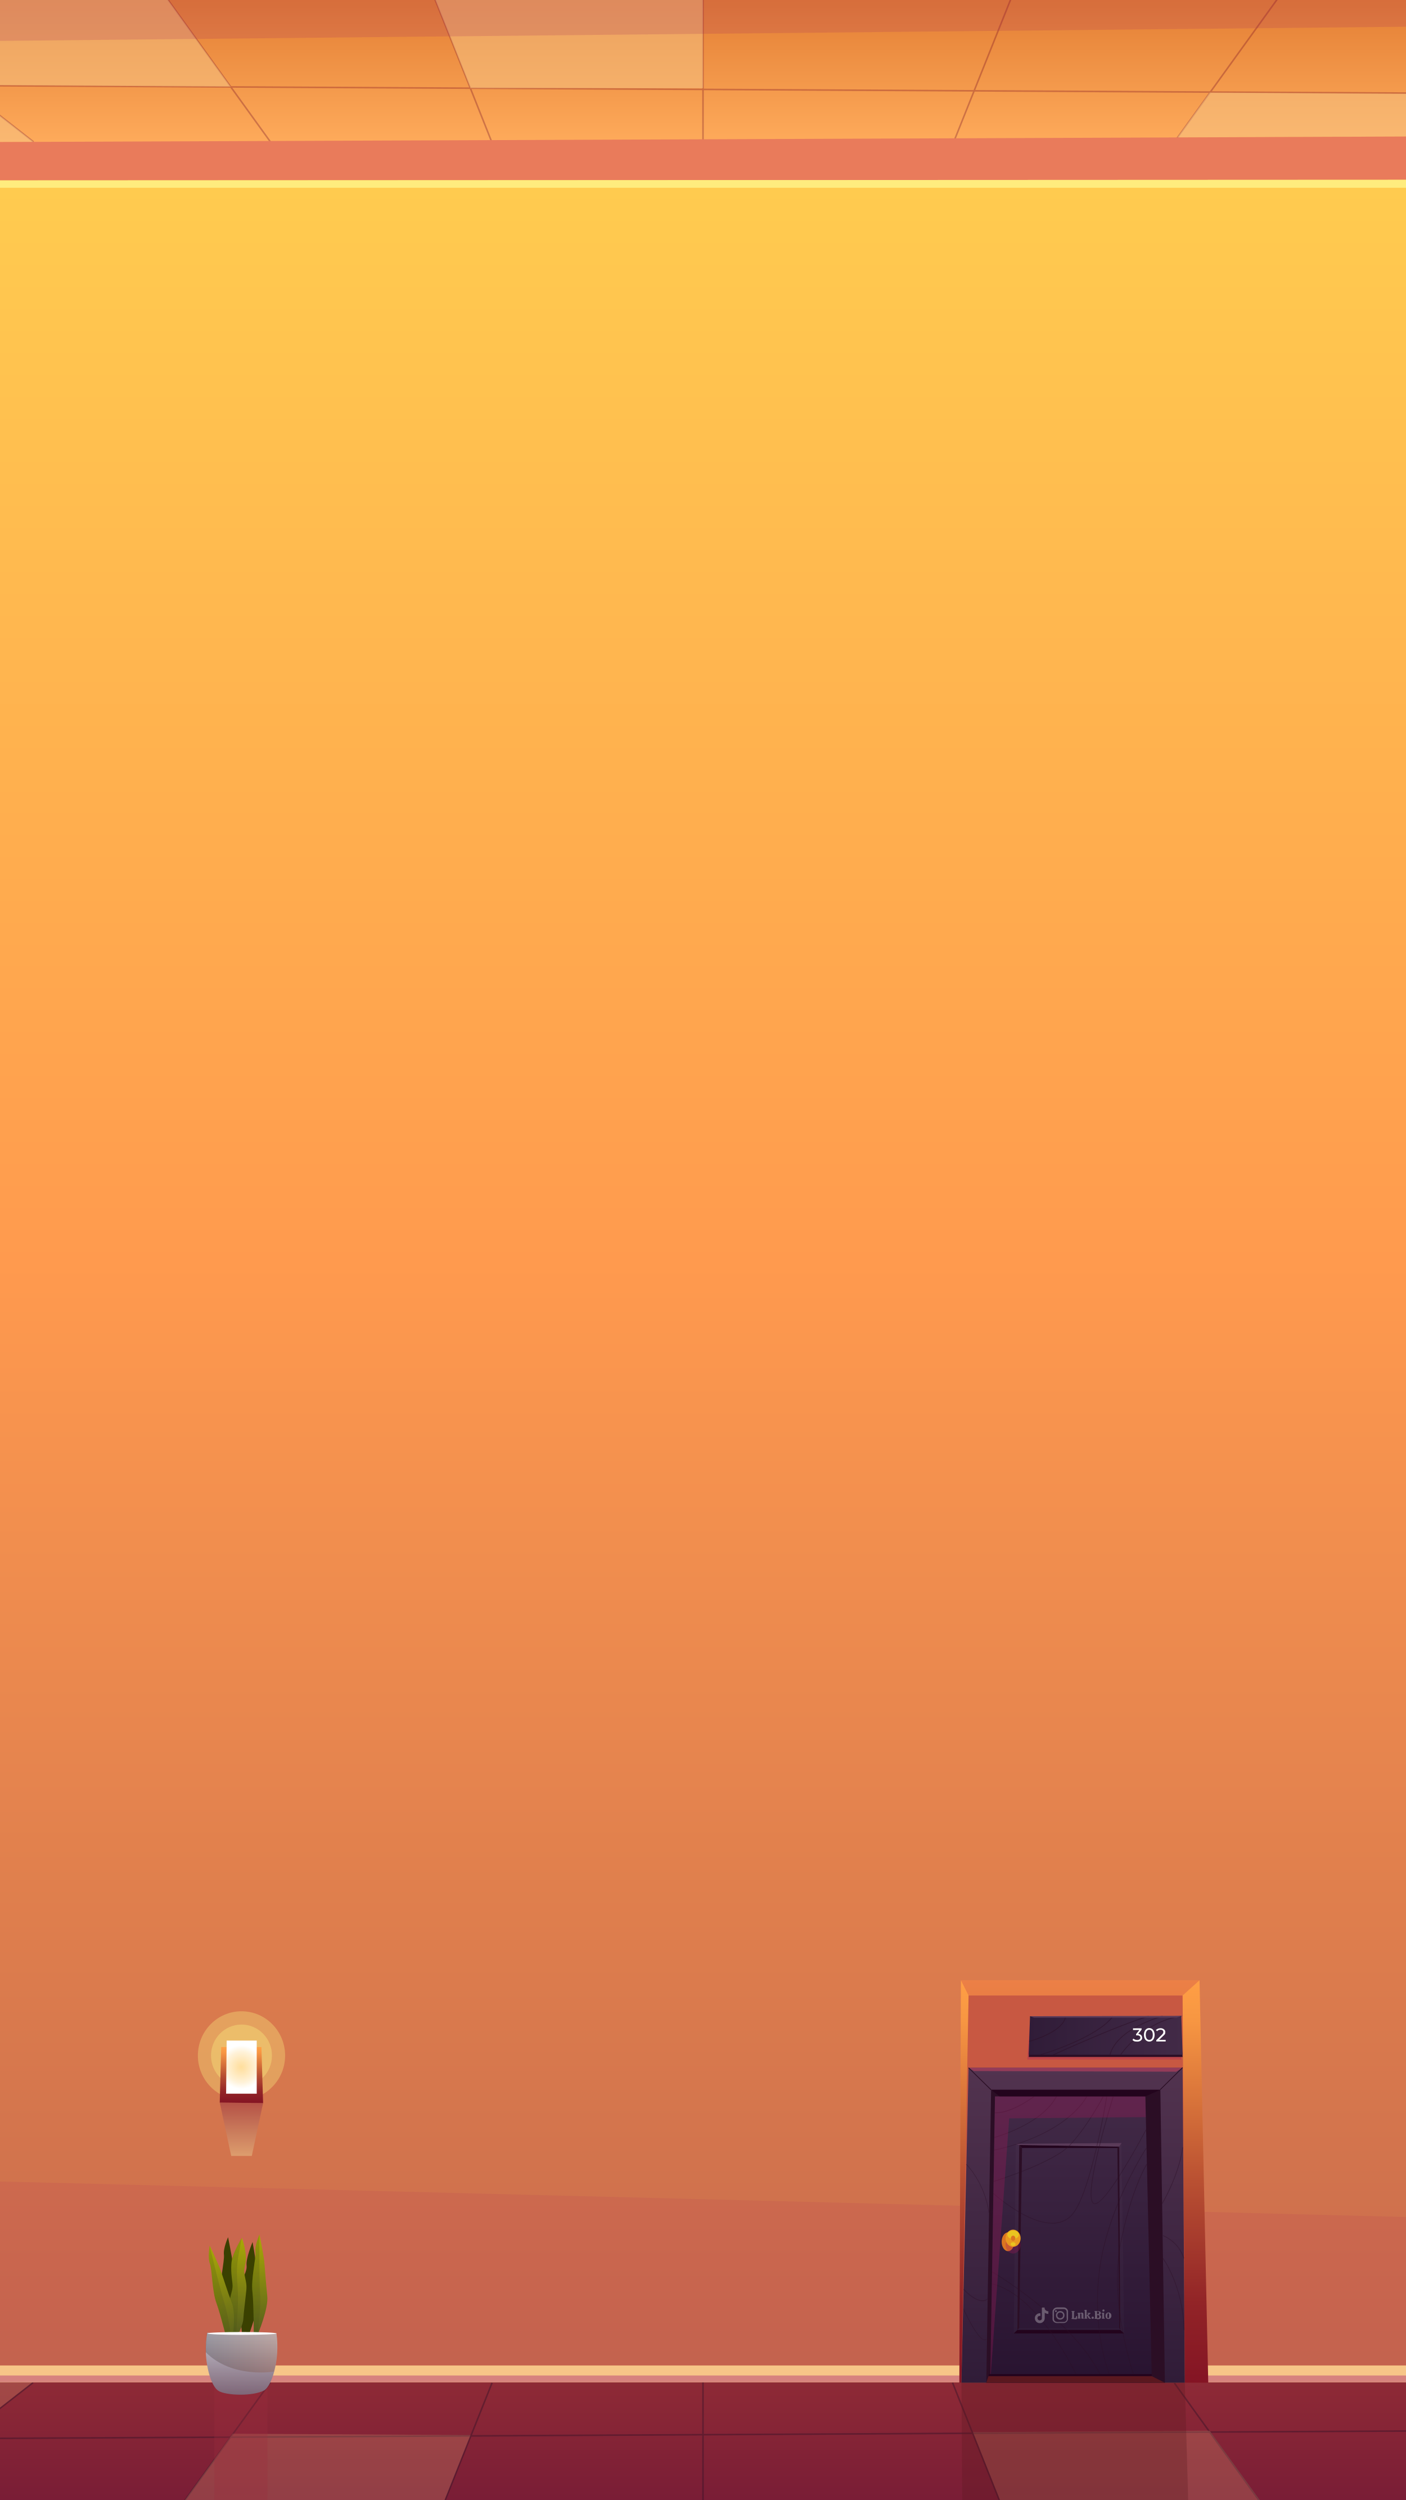 <?xml version="1.0" encoding="UTF-8"?>
<svg xmlns="http://www.w3.org/2000/svg" xmlns:xlink="http://www.w3.org/1999/xlink" version="1.1" viewBox="0 0 1080 1920">
  <rect x="0" y="0" width="1080" height="1920" fill="#808080" stroke="none"/>
  <!-- Generator: Adobe Illustrator 29.0.1, SVG Export Plug-In . SVG Version: 2.1.0 Build 192)  -->
  <defs>
    <style>
      .st0 {
        fill: none;
      }

      .st1 {
        fill: #c85842;
      }

      .st2, .st3, .st4 {
        fill: #f7c688;
      }

      .st5 {
        fill: url(#linear-gradient2);
      }

      .st6 {
        fill: url(#linear-gradient1);
      }

      .st7 {
        fill: url(#linear-gradient9);
      }

      .st8 {
        fill: url(#linear-gradient3);
      }

      .st9 {
        fill: url(#linear-gradient6);
      }

      .st10 {
        fill: url(#linear-gradient8);
      }

      .st11 {
        fill: url(#linear-gradient7);
      }

      .st12 {
        fill: url(#linear-gradient5);
      }

      .st13 {
        fill: url(#linear-gradient4);
      }

      .st14, .st15, .st16, .st17, .st18, .st19, .st20, .st21, .st22, .st23 {
        mix-blend-mode: multiply;
      }

      .st14, .st17, .st24, .st23 {
        opacity: .3;
      }

      .st25 {
        fill: url(#linear-gradient18);
      }

      .st26 {
        fill: url(#linear-gradient13);
      }

      .st27 {
        fill: url(#linear-gradient12);
      }

      .st28 {
        fill: url(#linear-gradient15);
      }

      .st29 {
        fill: url(#linear-gradient16);
      }

      .st30 {
        fill: url(#linear-gradient11);
      }

      .st31 {
        fill: url(#linear-gradient10);
      }

      .st32 {
        fill: url(#linear-gradient17);
      }

      .st33 {
        fill: url(#linear-gradient14);
      }

      .st34 {
        fill: url(#linear-gradient19);
      }

      .st35 {
        fill: url(#linear-gradient23);
      }

      .st36 {
        fill: url(#linear-gradient25);
      }

      .st37 {
        fill: url(#linear-gradient20);
      }

      .st38 {
        fill: url(#linear-gradient27);
      }

      .st15 {
        opacity: .4;
      }

      .st39 {
        fill: #ffec7e;
      }

      .st40 {
        fill: #2b0e25;
      }

      .st41 {
        fill: url(#radial-gradient);
      }

      .st16 {
        opacity: .1;
      }

      .st16, .st17 {
        fill: #a9185c;
      }

      .st16, .st17, .st42, .st18, .st43, .st24, .st19, .st3, .st4, .st20, .st21, .st22, .st23 {
        isolation: isolate;
      }

      .st44 {
        fill: url(#linear-gradient);
      }

      .st45 {
        fill: #fcfbfb;
      }

      .st46 {
        fill: #db7520;
      }

      .st47 {
        fill: #5a3b59;
      }

      .st18 {
        fill: #a1064f;
      }

      .st18, .st43, .st19, .st3, .st20, .st21, .st22 {
        opacity: .2;
      }

      .st48 {
        fill: #e97b5b;
      }

      .st49 {
        fill: #23041d;
      }

      .st50 {
        fill: #fff;
      }

      .st51 {
        fill: #ea9920;
      }

      .st52 {
        fill: #eac420;
      }

      .st53 {
        fill: #3a4000;
      }

      .st54 {
        fill: #9a2c3d;
      }

      .st54, .st55, .st56 {
        opacity: .3;
      }

      .st43 {
        fill: url(#linear-gradient26);
        mix-blend-mode: color-dodge;
      }

      .st57, .st4 {
        opacity: .5;
      }

      .st58 {
        fill: #f7f7f7;
      }

      .st24 {
        fill: #ffff86;
      }

      .st59 {
        fill: #943b59;
      }

      .st19 {
        fill: #a92f5c;
      }

      .st3, .st4 {
        mix-blend-mode: soft-light;
      }

      .st20 {
        fill: url(#linear-gradient22);
      }

      .st21 {
        fill: url(#linear-gradient21);
      }

      .st22 {
        fill: url(#linear-gradient24);
      }

      .st23 {
        fill: url(#linear-gradient28);
      }

      .st60 {
        fill: #d7837e;
      }

      .st56 {
        fill: #5a181e;
      }

      .st61 {
        fill: #5a181f;
      }

      .st62 {
        clip-path: url(#clippath);
      }
    </style>
    <clipPath id="clippath">
      <rect class="st0" width="1080" height="1920"/>
    </clipPath>
    <linearGradient id="linear-gradient" x1="540" y1="2010" x2="540" y2="1829" gradientUnits="userSpaceOnUse">
      <stop offset="0" stop-color="#651036"/>
      <stop offset="1" stop-color="#8e2a36"/>
    </linearGradient>
    <linearGradient id="linear-gradient1" x1="540" y1="1828.4" x2="540" y2="110.9" gradientUnits="userSpaceOnUse">
      <stop offset="0" stop-color="#c76a4d"/>
      <stop offset=".5" stop-color="#ff9a4e"/>
      <stop offset="1" stop-color="#ffcd4f"/>
    </linearGradient>
    <linearGradient id="linear-gradient2" x1="832.5" y1="1829.7" x2="832.5" y2="1520.7" gradientUnits="userSpaceOnUse">
      <stop offset="0" stop-color="#841424"/>
      <stop offset=".2" stop-color="#922427"/>
      <stop offset=".5" stop-color="#b95032"/>
      <stop offset=".9" stop-color="#f79642"/>
      <stop offset="1" stop-color="#ff9f45"/>
    </linearGradient>
    <linearGradient id="linear-gradient3" x1="824.3" y1="1829.8" x2="824.3" y2="1587.9" gradientUnits="userSpaceOnUse">
      <stop offset="0" stop-color="#301c38"/>
      <stop offset="1" stop-color="#52334f"/>
    </linearGradient>
    <linearGradient id="linear-gradient4" x1="822.7" y1="1829.8" x2="822.7" y2="1609.9" gradientUnits="userSpaceOnUse">
      <stop offset="0" stop-color="#281330"/>
      <stop offset="1" stop-color="#422a47"/>
    </linearGradient>
    <linearGradient id="linear-gradient5" x1="821.1" y1="1791.9" x2="821.1" y2="1645.7" gradientUnits="userSpaceOnUse">
      <stop offset="0" stop-color="#301c38"/>
      <stop offset="1" stop-color="#422a47"/>
    </linearGradient>
    <linearGradient id="linear-gradient6" x1="790.2" y1="1563.1" x2="908.4" y2="1563.1" xlink:href="#linear-gradient5"/>
    <linearGradient id="linear-gradient7" x1="540" y1="112.8" x2="540" y2="0" gradientUnits="userSpaceOnUse">
      <stop offset="0" stop-color="#ffac5c"/>
      <stop offset="1" stop-color="#e37e34"/>
    </linearGradient>
    <linearGradient id="linear-gradient8" x1="540" y1="108.7" x2="540" y2="-72.3" gradientUnits="userSpaceOnUse">
      <stop offset="0" stop-color="#650022"/>
      <stop offset="1" stop-color="#7f0015"/>
    </linearGradient>
    <linearGradient id="linear-gradient9" x1="341.7" y1="108.9" x2="341.7" y2="-72.5" gradientTransform="translate(31.3 -125.1) rotate(21.7)" xlink:href="#linear-gradient8"/>
    <linearGradient id="linear-gradient10" x1="142.3" y1="109.2" x2="142.3" y2="-72.8" gradientTransform="translate(38.1 -79.8) rotate(35.8)" xlink:href="#linear-gradient8"/>
    <linearGradient id="linear-gradient11" x1="-90.4" y1="109.3" x2="-90.4" y2="-72.9" gradientTransform="translate(-19.9 78.2) rotate(52)" xlink:href="#linear-gradient8"/>
    <linearGradient id="linear-gradient12" x1="-295.7" y1="109.3" x2="-295.7" y2="-18.8" gradientTransform="translate(-120.6 287.9) rotate(62.9)" xlink:href="#linear-gradient8"/>
    <linearGradient id="linear-gradient13" x1="767.9" y1="108.9" x2="767.9" y2="-72.4" gradientTransform="translate(501.3 -701.6) rotate(68.2)" xlink:href="#linear-gradient8"/>
    <linearGradient id="linear-gradient14" x1="967.5" y1="109.3" x2="967.5" y2="-72.7" gradientTransform="translate(416.3 -777.1) rotate(54.2)" xlink:href="#linear-gradient8"/>
    <linearGradient id="linear-gradient15" x1="1200" y1="109.3" x2="1200" y2="-72.8" xlink:href="#linear-gradient8"/>
    <linearGradient id="linear-gradient16" x1="1405.3" y1="109.3" x2="1405.3" y2="-18.8" xlink:href="#linear-gradient8"/>
    <linearGradient id="linear-gradient17" x1="540.1" y1="75.2" x2="540.1" y2="62.4" gradientTransform="translate(604.4 -471.8) rotate(89.7)" xlink:href="#linear-gradient8"/>
    <linearGradient id="linear-gradient18" x1="540.1" y1="-12.3" x2="540.1" y2="-34.5" gradientTransform="translate(510.1 -563.2) rotate(89.4)" xlink:href="#linear-gradient8"/>
    <linearGradient id="linear-gradient19" x1="182.5" y1="1794.4" x2="182.5" y2="1718.5" gradientUnits="userSpaceOnUse">
      <stop offset="0" stop-color="#545c1e"/>
      <stop offset="1" stop-color="#aba906"/>
    </linearGradient>
    <linearGradient id="linear-gradient20" x1="199.5" y1="1794.2" x2="199.5" y2="1715.9" xlink:href="#linear-gradient19"/>
    <linearGradient id="linear-gradient21" x1="175.7" y1="1756.4" x2="185.8" y2="1756.4" gradientUnits="userSpaceOnUse">
      <stop offset="0" stop-color="#385200"/>
      <stop offset="1" stop-color="#454819"/>
    </linearGradient>
    <linearGradient id="linear-gradient22" x1="193.6" y1="1755" x2="199.9" y2="1755" xlink:href="#linear-gradient21"/>
    <linearGradient id="linear-gradient23" x1="2.7" y1="1467" x2="2.7" y2="1388.7" gradientTransform="translate(-170.2 375.7) rotate(-13.7)" xlink:href="#linear-gradient19"/>
    <linearGradient id="linear-gradient24" x1="-3.6" y1="1428" x2="2.8" y2="1428" gradientTransform="translate(-170.2 375.7) rotate(-13.7)" xlink:href="#linear-gradient21"/>
    <linearGradient id="linear-gradient25" x1="2636.1" y1="1838.9" x2="2636.1" y2="1791.4" gradientTransform="translate(2821.7) rotate(-180) scale(1 -1)" gradientUnits="userSpaceOnUse">
      <stop offset="0" stop-color="#7e6677"/>
      <stop offset="1" stop-color="#c6c5d0"/>
    </linearGradient>
    <linearGradient id="linear-gradient26" x1="2608.8" y1="1806.7" x2="2663.7" y2="1806.7" gradientTransform="translate(2821.7) rotate(-180) scale(1 -1)" gradientUnits="userSpaceOnUse">
      <stop offset="0" stop-color="#a3450b"/>
      <stop offset="1" stop-color="#000"/>
    </linearGradient>
    <linearGradient id="linear-gradient27" x1="185.5" y1="1615" x2="185.5" y2="1572" xlink:href="#linear-gradient2"/>
    <radialGradient id="radial-gradient" cx="185.4" cy="1587.4" fx="185.4" fy="1587.4" r="16.7" gradientUnits="userSpaceOnUse">
      <stop offset="0" stop-color="#ffde9c"/>
      <stop offset=".2" stop-color="#ffe3ac"/>
      <stop offset=".7" stop-color="#fff2d8"/>
      <stop offset="1" stop-color="#fff"/>
    </radialGradient>
    <linearGradient id="linear-gradient28" x1="185.5" y1="1655.6" x2="185.5" y2="1614.6" gradientUnits="userSpaceOnUse">
      <stop offset="0" stop-color="#f7feb8"/>
      <stop offset="1" stop-color="#6b0038"/>
    </linearGradient>
  </defs>
  <g class="st42">
    <g id="Layer_2">
      <g class="st62">
        <g>
          <g>
            <rect class="st44" x="-420" y="1829" width="1920" height="181"/>
            <g class="st15">
              <rect class="st40" x="539.4" y="1829" width="1.2" height="181"/>
              <rect class="st40" x="244.4" y="1919.7" width="194.8" height="1.2" transform="translate(-1568.1 1524.5) rotate(-68.2)"/>
              <rect class="st40" x="30.3" y="1919.4" width="223.5" height="1.2" transform="translate(-1496.5 909.2) rotate(-54.1)"/>
              <rect class="st40" x="-238" y="1919.5" width="294.4" height="1.2" transform="translate(-1198.6 349.2) rotate(-37.9)"/>
              <rect class="st40" x="-434.8" y="1891.6" width="279.2" height="1.2" transform="translate(-894.4 73.3) rotate(-27.1)"/>
              <rect class="st40" x="767.1" y="1822.8" width="1.2" height="194.8" transform="translate(-655.6 419.9) rotate(-21.7)"/>
              <rect class="st40" x="966.8" y="1808.9" width="1.2" height="223.5" transform="translate(-940.7 928.7) rotate(-35.8)"/>
              <rect class="st40" x="1199.7" y="1773.1" width="1.2" height="294.4" transform="translate(-1051.9 1683.9) rotate(-52)"/>
              <polygon class="st40" points="1529.4 1956.5 1280.7 1829.5 1281.2 1828.5 1529.9 1955.5 1529.4 1956.5"/>
              <rect class="st40" x="-420.8" y="1869.1" width="1920" height="1.2" transform="translate(-9.8 2.8) rotate(-.3)"/>
              <rect class="st40" x="-419.4" y="1959.9" width="1920.1" height="1.2" transform="translate(-23.9 6.8) rotate(-.7)"/>
            </g>
            <polygon class="st3" points="747.4 1867.7 783.5 1958.4 993.9 1956.1 929.2 1866.6 747.4 1867.7"/>
            <polygon class="st3" points="-228 2024.6 -152.9 1968.7 108.8 1965.8 56.7 2034.6 -228 2024.6"/>
            <polygon class="st3" points="178.7 1868.9 108.8 1965.8 324.1 1963.5 361.4 1870 178.7 1868.9"/>
            <polygon class="st3" points="-171.3 1829 -259 1873.8 -30.1 1872.4 25.7 1828.8 -171.3 1829"/>
          </g>
          <polygon class="st6" points="1500 1828.4 -420 1828.4 -420 134.6 1500 110.9 1500 1828.4"/>
          <g>
            <polygon class="st16" points="-420 1664.6 1500 1713.1 1500 1816.5 -420 1816.5 -420 1664.6"/>
            <g>
              <rect class="st2" x="-420" y="1816.5" width="1920" height="12.9"/>
              <rect class="st60" x="-420" y="1824.2" width="1920" height="5.1"/>
            </g>
          </g>
          <g>
            <polygon class="st56" points="738.5 1824.7 739.1 1920.3 912.7 1920.3 910.1 1829.8 897.4 1818.5 754.5 1818.5 738.5 1824.7"/>
            <g>
              <polygon class="st5" points="736.9 1829.7 738.1 1520.7 921.4 1520.7 928.1 1829.7 736.9 1829.7"/>
              <polygon class="st1" points="744 1532.4 738.5 1829.8 910.1 1829.8 908.4 1532.4 744 1532.4"/>
              <g>
                <polygon class="st8" points="757.6 1829.8 738.5 1829.8 744 1587.9 908.4 1587.9 910.1 1829.8 757.6 1829.8"/>
                <polygon class="st40" points="757.6 1829.8 761.3 1604.8 891.3 1604.8 894.8 1829.8 757.6 1829.8"/>
                <polygon class="st13" points="760.6 1829.8 764.3 1609.9 879.8 1609.9 884.8 1829.8 760.6 1829.8"/>
                <g>
                  <path class="st12" d="M861.5,1645.7l-81.2.6-1.6,145.6h84.8l-2.1-146.2h0ZM782.9,1787.7l2.2-138.2h73.2l1.4,138.2h-76.8,0Z"/>
                  <polygon class="st49" points="778.7 1791.9 781.5 1789.2 860.5 1789.2 863.5 1791.9 778.7 1791.9"/>
                  <polygon class="st49" points="785.1 1649.5 782.9 1647.2 859.7 1648.4 858.3 1649.5 785.1 1649.5"/>
                  <polygon class="st40" points="782.9 1647.2 781.5 1789.2 782.9 1787.7 785.1 1649.5 782.9 1647.2"/>
                  <polygon class="st40" points="859.7 1648.4 860.5 1789.2 859.7 1787.7 858.3 1649.5 859.7 1648.4"/>
                  <polygon class="st47" points="861.5 1645.7 859.7 1648.4 782.9 1647.2 780.3 1646.3 861.5 1645.7"/>
                </g>
                <g class="st15">
                  <path class="st40" d="M844.5,1823.2c-20.7-41.7-82.1-78.1-82.7-78.5l.3-.5c.6.4,62.2,36.8,83,78.7l-.5.3h-.1Z"/>
                  <path class="st40" d="M826.2,1823.2c-.3-.6-29-61.2-64.5-69.1v-.6c35.9,8,64.8,68.8,65,69.4l-.5.3h0Z"/>
                  <path class="st40" d="M851.7,1823.2c0-.3-13.8-34.5-7.2-81.7,6.5-47.2,35.5-91.7,35.8-92.1l.5.3c-.3.4-29.2,44.8-35.7,91.9-6.5,47.1,7,81.1,7.2,81.4l-.6.2h0Z"/>
                  <path class="st40" d="M840.9,1692.5c-.8,0-1.5-.4-2-1.2-6.3-10.2,15-78.5,15.9-81.4l.6.2c-.2.7-22.1,71-15.9,81,.4.6.9,1,1.6.9,9.2-.3,38.7-56.1,39-56.7l.5.3c-1.2,2.3-30,56.7-39.5,57h-.2Z"/>
                  <path class="st40" d="M808.2,1707.5c-6.6,0-14.4-2.4-23.2-7.2-12.7-7-23.1-16.6-23.3-16.7l.4-.4c.4.4,41.4,38.1,60.8,17.7,14.6-15.4,26.8-90.2,26.9-90.9h.6c0,.9-12.3,75.8-27.1,91.4-4,4.2-9.1,6.2-15.2,6.2h0Z"/>
                  <path class="st40" d="M763.2,1675.5l-.2-.6c.4,0,44.9-13.9,58.1-27.3,13.2-13.5,26-37.6,26.1-37.8l.5.3c0,.2-13,24.4-26.2,37.9-13.3,13.6-57.9,27.4-58.3,27.5h0Z"/>
                  <path class="st40" d="M870.3,1823.2c-.2-.5-18.5-55-10.2-98.5,8.3-43.6,20.4-62.7,20.5-62.9l.5.3c0,.2-12.1,19.2-20.4,62.7-8.3,43.4,10,97.7,10.2,98.2l-.6.2Z"/>
                  <path class="st40" d="M763.6,1651.4v-.6c.4,0,52.1-9.5,71-41l.5.3c-19.1,31.7-71,41.2-71.5,41.3Z"/>
                  <path class="st40" d="M763.6,1641.8l-.2-.6c.4,0,36.5-9.8,47.9-31.5l.5.3c-11.5,21.9-47.9,31.7-48.3,31.8h0Z"/>
                  <path class="st40" d="M765.1,1622.7h-1.1v-.6c12.6.8,29.8-12.2,30-12.3l.4.5c-.2,0-16.5,12.5-29.2,12.5h-.1Z"/>
                  <path class="st40" d="M759.4,1699.2c-3.5-23.6-17.2-36.9-17.4-37l.4-.4s14,13.5,17.5,37.3h-.6,0Z"/>
                  <path class="st40" d="M754.6,1767.1c-6.6,0-14.3-8.5-14.7-9l.4-.4s11.7,12.9,18.1,7.4l.4.5c-1.3,1.1-2.7,1.6-4.2,1.6h0Z"/>
                  <path class="st40" d="M756.4,1797.1h-.5c-5.7-1.2-15.6-22.9-16-23.8l.5-.2c0,.2,10.2,22.3,15.6,23.5.5,0,1,0,1.4-.4l.4.4c-.4.4-.9.6-1.4.6h0Z"/>
                  <path class="st40" d="M909.3,1789.2c-.9-33.6-16-54.5-16.2-54.7l.5-.4c.2.2,15.3,21.2,16.3,55.1h-.6Z"/>
                  <path class="st40" d="M909.1,1734.4c-4.2-13.2-15.7-17.2-15.8-17.3l.2-.6s11.9,4.2,16.2,17.7l-.6.2h0Z"/>
                  <path class="st40" d="M892.9,1692.4l-.5-.3c0-.2,12.7-21,15.8-43.1h.6c-3.1,22.2-15.7,43.2-15.8,43.4h0Z"/>
                </g>
                <polygon class="st49" points="761.3 1604.8 767.9 1609.9 879.8 1609.9 891.3 1604.8 761.3 1604.8"/>
                <polygon class="st17" points="760.6 1829.8 775.2 1626.7 880.1 1625.8 879.8 1609.9 764.3 1609.9 760.6 1829.8"/>
                <polygon class="st49" points="759.5 1824.7 759.5 1823.1 884.7 1823.1 884.7 1825 759.5 1824.7"/>
                <g>
                  <path class="st46" d="M779.2,1721.5c0,4-2.2,7.2-4.9,7.2s-4.9-3.2-4.9-7.2,2.2-7.2,4.9-7.2,4.9,3.2,4.9,7.2Z"/>
                  <g>
                    <ellipse class="st17" cx="778.2" cy="1723.9" rx="5.8" ry="6.6"/>
                    <ellipse class="st51" cx="778.2" cy="1718.8" rx="5.8" ry="6.6"/>
                    <path class="st52" d="M782.6,1716.1c0,1.8-2,3.3-4.4,3.3s-4.4-1.5-4.4-3.3,2-3.3,4.4-3.3,4.4,1.5,4.4,3.3Z"/>
                    <path class="st52" d="M780.1,1723.3c0,.8-.9,1.4-1.9,1.4s-1.9-.6-1.9-1.4.9-1.4,1.9-1.4,1.9.6,1.9,1.4Z"/>
                    <path class="st46" d="M779.9,1718.8c0,1.1-.8,2-1.7,2s-1.7-.9-1.7-2,.8-2,1.7-2,1.7.9,1.7,2Z"/>
                  </g>
                </g>
                <polygon class="st59" points="744 1587.9 748.1 1590.4 903.5 1590.9 908.4 1587.9 744 1587.9"/>
                <rect class="st40" x="887.8" y="1595.9" width="24.1" height=".6" transform="translate(-861.7 1091.5) rotate(-44.6)"/>
                <polygon class="st40" points="761.1 1605.1 743.8 1588.1 744.2 1587.7 761.5 1604.6 761.1 1605.1"/>
              </g>
              <polygon class="st18" points="738.1 1520.7 744 1532.4 908.4 1532.4 921.4 1520.7 738.1 1520.7"/>
              <g>
                <polygon class="st17" points="907.4 1581.6 789.1 1581.6 791.2 1552 905.2 1552 907.4 1581.6"/>
                <polygon class="st40" points="908.4 1579.6 790.2 1579.6 792.3 1550 906.3 1550 908.4 1579.6"/>
                <polygon class="st9" points="908.4 1577.9 790.2 1577.9 791.2 1548.3 907.4 1548.3 908.4 1577.9"/>
                <g class="st57">
                  <path class="st40" d="M799.3,1578.3l-.2-.7c.4,0,43.3-12.8,55.5-29.5l.6.4c-12.3,16.9-55.4,29.6-55.9,29.7h0Z"/>
                  <path class="st40" d="M809.2,1578.3l-.3-.7c.5-.2,50.9-23.2,73.3-29.6l.2.7c-22.4,6.4-72.7,29.3-73.2,29.6Z"/>
                  <path class="st40" d="M853,1578l-.7-.2c5.4-20.5,40.4-29.8,40.7-29.9l.2.7c-.3,0-34.9,9.3-40.2,29.3h0Z"/>
                  <path class="st40" d="M861.1,1578.1l-.6-.4c.2-.3,17.9-26,46.9-29.8v.7c-28.6,3.7-46.1,29.2-46.3,29.4h0Z"/>
                  <path class="st40" d="M790.6,1568l-.2-.7c.3,0,26.6-7.3,27.7-19h.7c-1.1,12.3-27.1,19.4-28.2,19.7Z"/>
                </g>
                <g>
                  <path class="st50" d="M877.4,1564.7c0,1.7-1.3,3.1-3.8,3.1s-2.8-.5-3.7-1.2l.7-1.1c.7.6,1.8,1.1,3,1.1s2.4-.7,2.4-1.8-.8-1.8-2.5-1.8h-.8v-1l2.5-3.1h-4.9v-1.3h6.6v1l-2.6,3.3c2,.2,3,1.3,3,2.9h.1Z"/>
                  <path class="st50" d="M878.7,1562.6c0-3.3,1.8-5.2,4.1-5.2s4.1,1.9,4.1,5.2-1.8,5.2-4.1,5.2-4.1-1.9-4.1-5.2ZM885.5,1562.6c0-2.6-1.1-3.9-2.7-3.9s-2.7,1.3-2.7,3.9,1.1,3.9,2.7,3.9,2.7-1.3,2.7-3.9Z"/>
                  <path class="st50" d="M895.4,1566.4v1.3h-7.2v-1l4.1-4c1.1-1,1.3-1.7,1.3-2.3,0-1-.7-1.7-2.1-1.7s-2,.3-2.6,1.1l-1-.8c.8-1,2.1-1.5,3.7-1.5s3.5,1.1,3.5,2.8-.3,1.9-1.7,3.2l-3.1,3h5.2-.1Z"/>
                </g>
                <polygon class="st47" points="791.2 1548.3 794.2 1549.4 903.8 1549.4 908.4 1548 791.2 1548.3"/>
              </g>
              <polygon class="st61" points="894.8 1829.8 884.7 1824.7 759.3 1824.7 757.6 1829.8 894.8 1829.8"/>
            </g>
            <g id="Popular_Chips" class="st55">
              <g>
                <path class="st58" d="M823.1,1780.7c0,0,0-.2,0-.3s0-.2,0-.3c.2,0,.4,0,.4,0,0,0,0-.2,0-.3v-4.2c0-.2,0-.3,0-.3,0,0-.2,0-.4,0,0,0,0-.2,0-.3,0,0,0-.2,0-.3h2.2c0,0,.2.3.2.6-.2,0-.4,0-.5,0s0,.2,0,.3v4.5h.3c.4,0,.8,0,1-.4s.3-.7.3-1.2h.6c0,0,.2.2.2.5,0,.3,0,.5,0,.8s0,.7-.2.9-.3.3-.6.3l-3.5-.2h0Z"/>
                <path class="st58" d="M832.7,1780.4c0,0-.2.2-.5.2s-.5,0-.7,0c-.3,0-.5,0-.6,0,0,0-.2-.2-.2-.5v-2.8c0-.2,0-.4,0-.5s-.2-.2-.4-.2-.5,0-.6.3v2.7c0,.2,0,.3,0,.4s.2,0,.4,0c0,.2,0,.3-.2.5h-2c0,0-.2-.3-.2-.5.2,0,.3,0,.4,0,0,0,0-.2,0-.4v-2.6c0-.2,0-.3,0-.3,0,0-.2,0-.5,0v-.4c.2,0,.5-.2.8-.3.4,0,.6,0,.8,0s.2,0,.3,0,0,.2,0,.5c.2-.2.3-.3.6-.4.2,0,.5-.2.8-.2s.8,0,1,.3c.2.2.3.6.3,1.1v2.4c0,.3,0,.5.4.5v.3Z"/>
                <path class="st58" d="M838.1,1780.4c0,0,0,.2-.2.3-.2,0-.3,0-.6,0s-.6,0-.8-.2-.4-.3-.5-.5-.2-.4-.4-.7c0-.3-.2-.5-.3-.7s-.2-.3-.4-.3v1.4c0,.2,0,.3,0,.4s.2,0,.4,0c0,.2,0,.3-.2.5h-2c0,0-.2-.3-.2-.5.2,0,.3,0,.4,0,0,0,0-.2,0-.4v-4.9c0-.2,0-.3,0-.3,0,0-.2,0-.5,0v-.4c.2,0,.5-.2.8-.3.3,0,.6,0,.8,0s.2,0,.3,0,0,.2,0,.3v4l1-1c0,0,.2-.2.2-.3s0-.2-.2-.2c0,0-.2,0-.4,0v-.3c0,0,0-.2.2-.2h2c0,0,.2.3.2.6,0,0-.3,0-.3,0,0,0-.2,0-.2.2l-1.4,1.3c.2,0,.4,0,.6.2.2,0,.3.3.4.5,0,.3.2.4.2.4.2.4.4.6.4.7,0,0,.2.2.4.3h.1Z"/>
                <path class="st58" d="M840,1780.5c-.2.2-.4.2-.6.2-.3,0-.5,0-.7-.2-.2-.2-.2-.4-.2-.6,0-.3,0-.5.2-.7.2-.2.4-.2.7-.2s.5,0,.6.2c.2.2.2.4.2.7s-.1.5-.2.6Z"/>
                <path class="st58" d="M842.5,1780.7h-1.6c0-.2-.2-.4-.2-.6.2,0,.3,0,.4,0,0,0,0-.2,0-.3v-4.2c0-.2,0-.3,0-.3,0,0-.2,0-.4,0,0-.2,0-.4.2-.6h2.1c.9,0,1.6.2,2,.4.4.3.6.7.6,1.1s0,.6-.3.9c-.2.2-.5.4-.9.6.5,0,.9.3,1.1.5.2.2.3.6.3,1,0,1.2-.9,1.8-2.7,1.8,0-.1-.3-.1-.6-.1ZM844.2,1776.1c0-.3,0-.6-.3-.8-.2-.2-.5-.3-.8-.3h-.4v2.1h.3c.8,0,1.2-.3,1.2-1ZM844.4,1779c0-.4,0-.7-.3-.9-.2-.2-.5-.3-1-.3h-.3v2.3h.4c.8,0,1.2-.4,1.2-1.1Z"/>
                <path class="st58" d="M848.3,1779.7c0,.2,0,.3,0,.4s.2,0,.4,0c0,.2,0,.4-.2.5h-2c0,0-.2-.3-.2-.5.2,0,.3,0,.4,0,0,0,0-.2,0-.4v-2.6c0-.2,0-.3,0-.4s-.2,0-.5,0v-.4c0,0,.4-.2.7-.3.3,0,.6,0,.9,0s.2,0,.3,0,0,.2,0,.3v3.5h0ZM848.2,1774.9c-.2.2-.4.2-.6.2s-.5,0-.6-.2c-.2,0-.2-.4-.2-.6s0-.4.2-.6c.2-.2.4-.2.6-.2s.5,0,.6.2c.2.2.2.4.2.6,0,.3,0,.5-.2.6Z"/>
                <path class="st58" d="M849.8,1780.2c-.4-.4-.6-1-.6-1.8s0-1,.3-1.4.5-.7.8-.9c.3-.2.7-.3,1.2-.3s.8,0,1.1.3c.3.2.6.5.8.8.2.4.3.8.3,1.3s0,1-.3,1.4-.5.7-.8.9c-.3.2-.7.3-1.2.3-.7,0-1.2-.2-1.6-.6ZM851.9,1779.8c0-.2,0-.7,0-1.3s0-1,0-1.3c0-.3,0-.5-.2-.6,0,0-.2-.2-.4-.2s-.4,0-.5.4c0,.2-.2.7-.2,1.3s0,.9,0,1.2c0,.3,0,.5.2.6,0,0,.2.2.4.2.3,0,.5,0,.6-.3Z"/>
              </g>
              <g>
                <path class="st58" d="M820.4,1778v2.3c0,.5,0,.9-.2,1.3-.5,1.3-1.4,2-2.8,2.3h-5.6c-1.4,0-3-1-3.3-2.7,0-.2,0-.5,0-.7v-5.1c0-.6,0-1.1.4-1.6.6-1.2,1.6-1.8,3-1.9h5.2c1.6,0,3,1.2,3.3,2.8,0,.3,0,.6,0,.8v2.5h0ZM819.3,1778s0,0,0,0v-2.8c0-1-.7-1.7-1.6-2-.3,0-.5,0-.8,0h-5c-.2,0-.4,0-.5,0-.9.2-1.5.7-1.8,1.6,0,.2,0,.4,0,.7v5.4c0,.7.4,1.2.9,1.7.5.3,1,.5,1.6.5h5.1c1,0,1.9-.7,2.2-1.7,0-.2,0-.5,0-.8-.1-1-.1-1.8-.1-2.6Z"/>
                <path class="st58" d="M817.7,1778c0,1.6-1.3,3.3-3.3,3.3s-3.3-1.5-3.3-3.3,1.5-3.3,3.3-3.3c2,0,3.3,1.6,3.3,3.3ZM814.4,1780.2c1.1,0,2.2-.8,2.2-2.2s-1-2.2-2.2-2.2-2.2.8-2.2,2.2,1.1,2.2,2.2,2.2Z"/>
                <path class="st58" d="M811.8,1774.8c0,.4-.3.7-.7.7s-.7-.2-.7-.7.3-.7.7-.8c.4,0,.7.4.7.8Z"/>
              </g>
              <path class="st58" d="M805.4,1776.9c-1,0-2-.3-2.9-.9v4.2c0,2.1-1.7,3.8-3.8,3.8s-3.8-1.7-3.8-3.8,1.7-3.8,3.8-3.8h.5v2.1c-.9-.3-1.9.2-2.2,1.1s.2,1.9,1.1,2.2c.9.3,1.9-.2,2.2-1.1,0-.2,0-.4,0-.5v-8.2h2.1v.5h0c0,.8.6,1.5,1.3,1.9.5.3,1,.5,1.6.5v2h0Z"/>
            </g>
          </g>
          <g>
            <g>
              <polygon class="st11" points="1500 103.2 -420 112.8 -420 0 1500 0 1500 103.2"/>
              <g class="st14">
                <rect class="st10" x="539.4" y="-72.3" width="1.2" height="181"/>
                <rect class="st7" x="341.2" y="-78.8" width="1.2" height="194.8" transform="translate(17.3 127.7) rotate(-21.7)"/>
                <rect class="st31" x="142" y="-93.1" width="1.2" height="223.5" transform="translate(16 86.9) rotate(-35.8)"/>
                <rect class="st30" x="-90.8" y="-128.9" width="1.2" height="294.4" transform="translate(-49.1 -64) rotate(-52)"/>
                <rect class="st27" x="-296.3" y="-94.3" width="1.2" height="279.2" transform="translate(-201.3 -238.6) rotate(-62.9)"/>
                <rect class="st26" x="671.4" y="17.9" width="194.8" height="1.2" transform="translate(466.1 725.4) rotate(-68.2)"/>
                <rect class="st33" x="855.7" y="17.7" width="223.5" height="1.2" transform="translate(386.7 792.3) rotate(-54.2)"/>
                <polygon class="st28" points="1084.3 109.3 1083.6 108.4 1315.7 -72.8 1316.4 -71.8 1084.3 109.3"/>
                <polygon class="st29" points="1281.2 109.3 1280.7 108.2 1529.4 -18.8 1529.9 -17.7 1281.2 109.3"/>
                <rect class="st32" x="538.6" y="-891.3" width="1.2" height="1920" transform="translate(467.7 607.5) rotate(-89.7)"/>
                <rect class="st25" x="539" y="-983.4" width="1.2" height="1920.1" transform="translate(557.3 516.4) rotate(-89.4)"/>
              </g>
              <polygon class="st4" points="334.4 0 361.4 67.7 540 67.7 540 0 334.4 0"/>
              <polygon class="st4" points="929.2 71.1 904.4 105.5 1089.2 104.8 1130.8 72.3 929.2 71.1"/>
              <polygon class="st4" points="177.2 66.6 129.1 0 -113.8 0 -30.1 65.3 177.2 66.6"/>
              <polygon class="st4" points="25.7 108.9 -30.1 65.3 -259 64 -169.9 109.7 25.7 108.9"/>
            </g>
            <polygon class="st48" points="-420 110.7 -420 138.7 1500 137.9 1500 103.2 -420 110.7"/>
            <polygon class="st39" points="-420 138.7 1500 137.9 1500 144.2 -420 144.2 -420 138.7"/>
            <polygon class="st19" points="-420 138.7 -394.8 110.7 -238.6 33.8 1310.3 18.2 1484.8 103.2 1500 137.9 1500 0 -420 0 -420 138.7"/>
          </g>
          <g>
            <g>
              <rect class="st54" x="164.6" y="1831.7" width="40.8" height="88.3"/>
              <g>
                <g>
                  <path class="st53" d="M179.1,1794.7s-8.3-22.5-9.4-32.5c-1.2-10,2.9-25.9,2.3-30.9-.6-4.9,3.2-13.3,3.2-13.3,0,0,3,15.2,3.6,19.9.5,4.7,2.2,19.1,3.4,29.2,1.2,10.1-.9,27.5-.9,27.5h-2.2Z"/>
                  <path class="st53" d="M186.4,1796.5s-3.8-33-2-40.5,5.6-11.4,5-16.6c-.6-5.2,4.6-17.7,4.6-17.7,0,0,4.6,24.8,3.4,29.6s-1.3,16.9-.7,21.3c.5,4.5-6.3,22.5-6.3,22.5l-4,1.3h0Z"/>
                  <path class="st34" d="M189.2,1758.8c-.8,8-2.1,17.6-2.3,22-.2,4.5-4.4,13-4.4,13l-1.2.4-1.1.3s-6-17.9-4.1-26.7,3-10.2,2.4-14.7c-.5-4.5-1.9-13.8.3-20.1,2.1-6.3,7-14.5,7-14.5,0,0,4.7,12.6,2.5,20.7-2.2,8,1.8,11.6.9,19.6h0Z"/>
                  <path class="st37" d="M197.6,1793.7h0l-2.7.4s.1-24.1-1-34.1c-1.2-10,2.9-25.9,2.3-30.9-.6-4.8,3-12.8,3.1-13.3h0s3,15.2,3.6,19.9c.5,4.7,1.3,17.3,2.4,27.4,1.1,9.8-7.3,29.5-7.7,30.5h0Z"/>
                  <path class="st21" d="M182.8,1734.9c-1.8,10.1,0,18.7,0,29.7s-1.3,26.5-1.6,29.5l-1.1.3s-6-17.9-4.1-26.7,3-10.2,2.4-14.7c-.5-4.5-1.9-13.8.3-20.1,2.1-6.3,7-14.5,7-14.5,0,0-1.1,6.3-3,16.4h.1Z"/>
                  <path class="st20" d="M197.6,1793.7h0l-2.7.4s.1-24.1-1-34.1c-1.2-10,2.9-25.9,2.3-30.9-.6-4.8,3-12.8,3.1-13.3h0s-.4,29.9.5,45.5c.8,15.2-2.1,31.4-2.2,32.3h0Z"/>
                  <path class="st35" d="M177.9,1800.5h0l-2.5,1.1s-5.6-23.4-9.1-32.9-3.3-25.9-5.1-30.5c-1.7-4.5-.2-13.2-.1-13.7h0s6.6,14,8.2,18.4c1.6,4.4,5.3,16.5,8.9,26,3.4,9.3,0,30.4-.3,31.5h0Z"/>
                  <path class="st22" d="M177.9,1800.5h0l-2.5,1.1s-5.6-23.4-9.1-32.9-3.3-25.9-5.1-30.5c-1.7-4.5-.2-13.2-.1-13.7h0s6.7,29.1,11.3,44.1c4.4,14.6,5.5,31,5.5,31.9h0Z"/>
                </g>
                <path class="st36" d="M158.1,1806.4c.5,13.6,4.7,26.1,9.4,29.4,5.6,3.9,27,4.6,35.7-.3,3-2.2,5.6-7.5,7.4-14.3,2.3-8.6,3.2-19.4,1.7-29.2l-52.9-.6h-.2c-.9,4.9-1.2,10-1,15h0Z"/>
                <path class="st43" d="M158.1,1806.4h0c20.4,20.4,52.4,14.8,52.4,14.8,2.3-8.6,3.2-19.4,1.7-29.2l-52.9-.6h-.2c-.9,4.9-1.2,10-1,15Z"/>
                <ellipse class="st45" cx="185.9" cy="1791.9" rx="26.6" ry="1.1"/>
              </g>
            </g>
            <g>
              <ellipse class="st24" cx="185.5" cy="1578.5" rx="33.5" ry="34"/>
              <ellipse class="st24" cx="185.5" cy="1578.5" rx="23.4" ry="23.8"/>
              <polygon class="st38" points="169.9 1572 168.8 1614.6 202.1 1615 200.8 1572 169.9 1572"/>
              <polygon class="st41" points="173.7 1607.8 197.2 1607.8 197.2 1567 174.1 1567 173.7 1607.8"/>
              <polygon class="st23" points="168.8 1614.6 177.6 1655.6 193.4 1655.6 202.1 1615 168.8 1614.6"/>
            </g>
          </g>
        </g>
      </g>
    </g>
  </g>
</svg>
